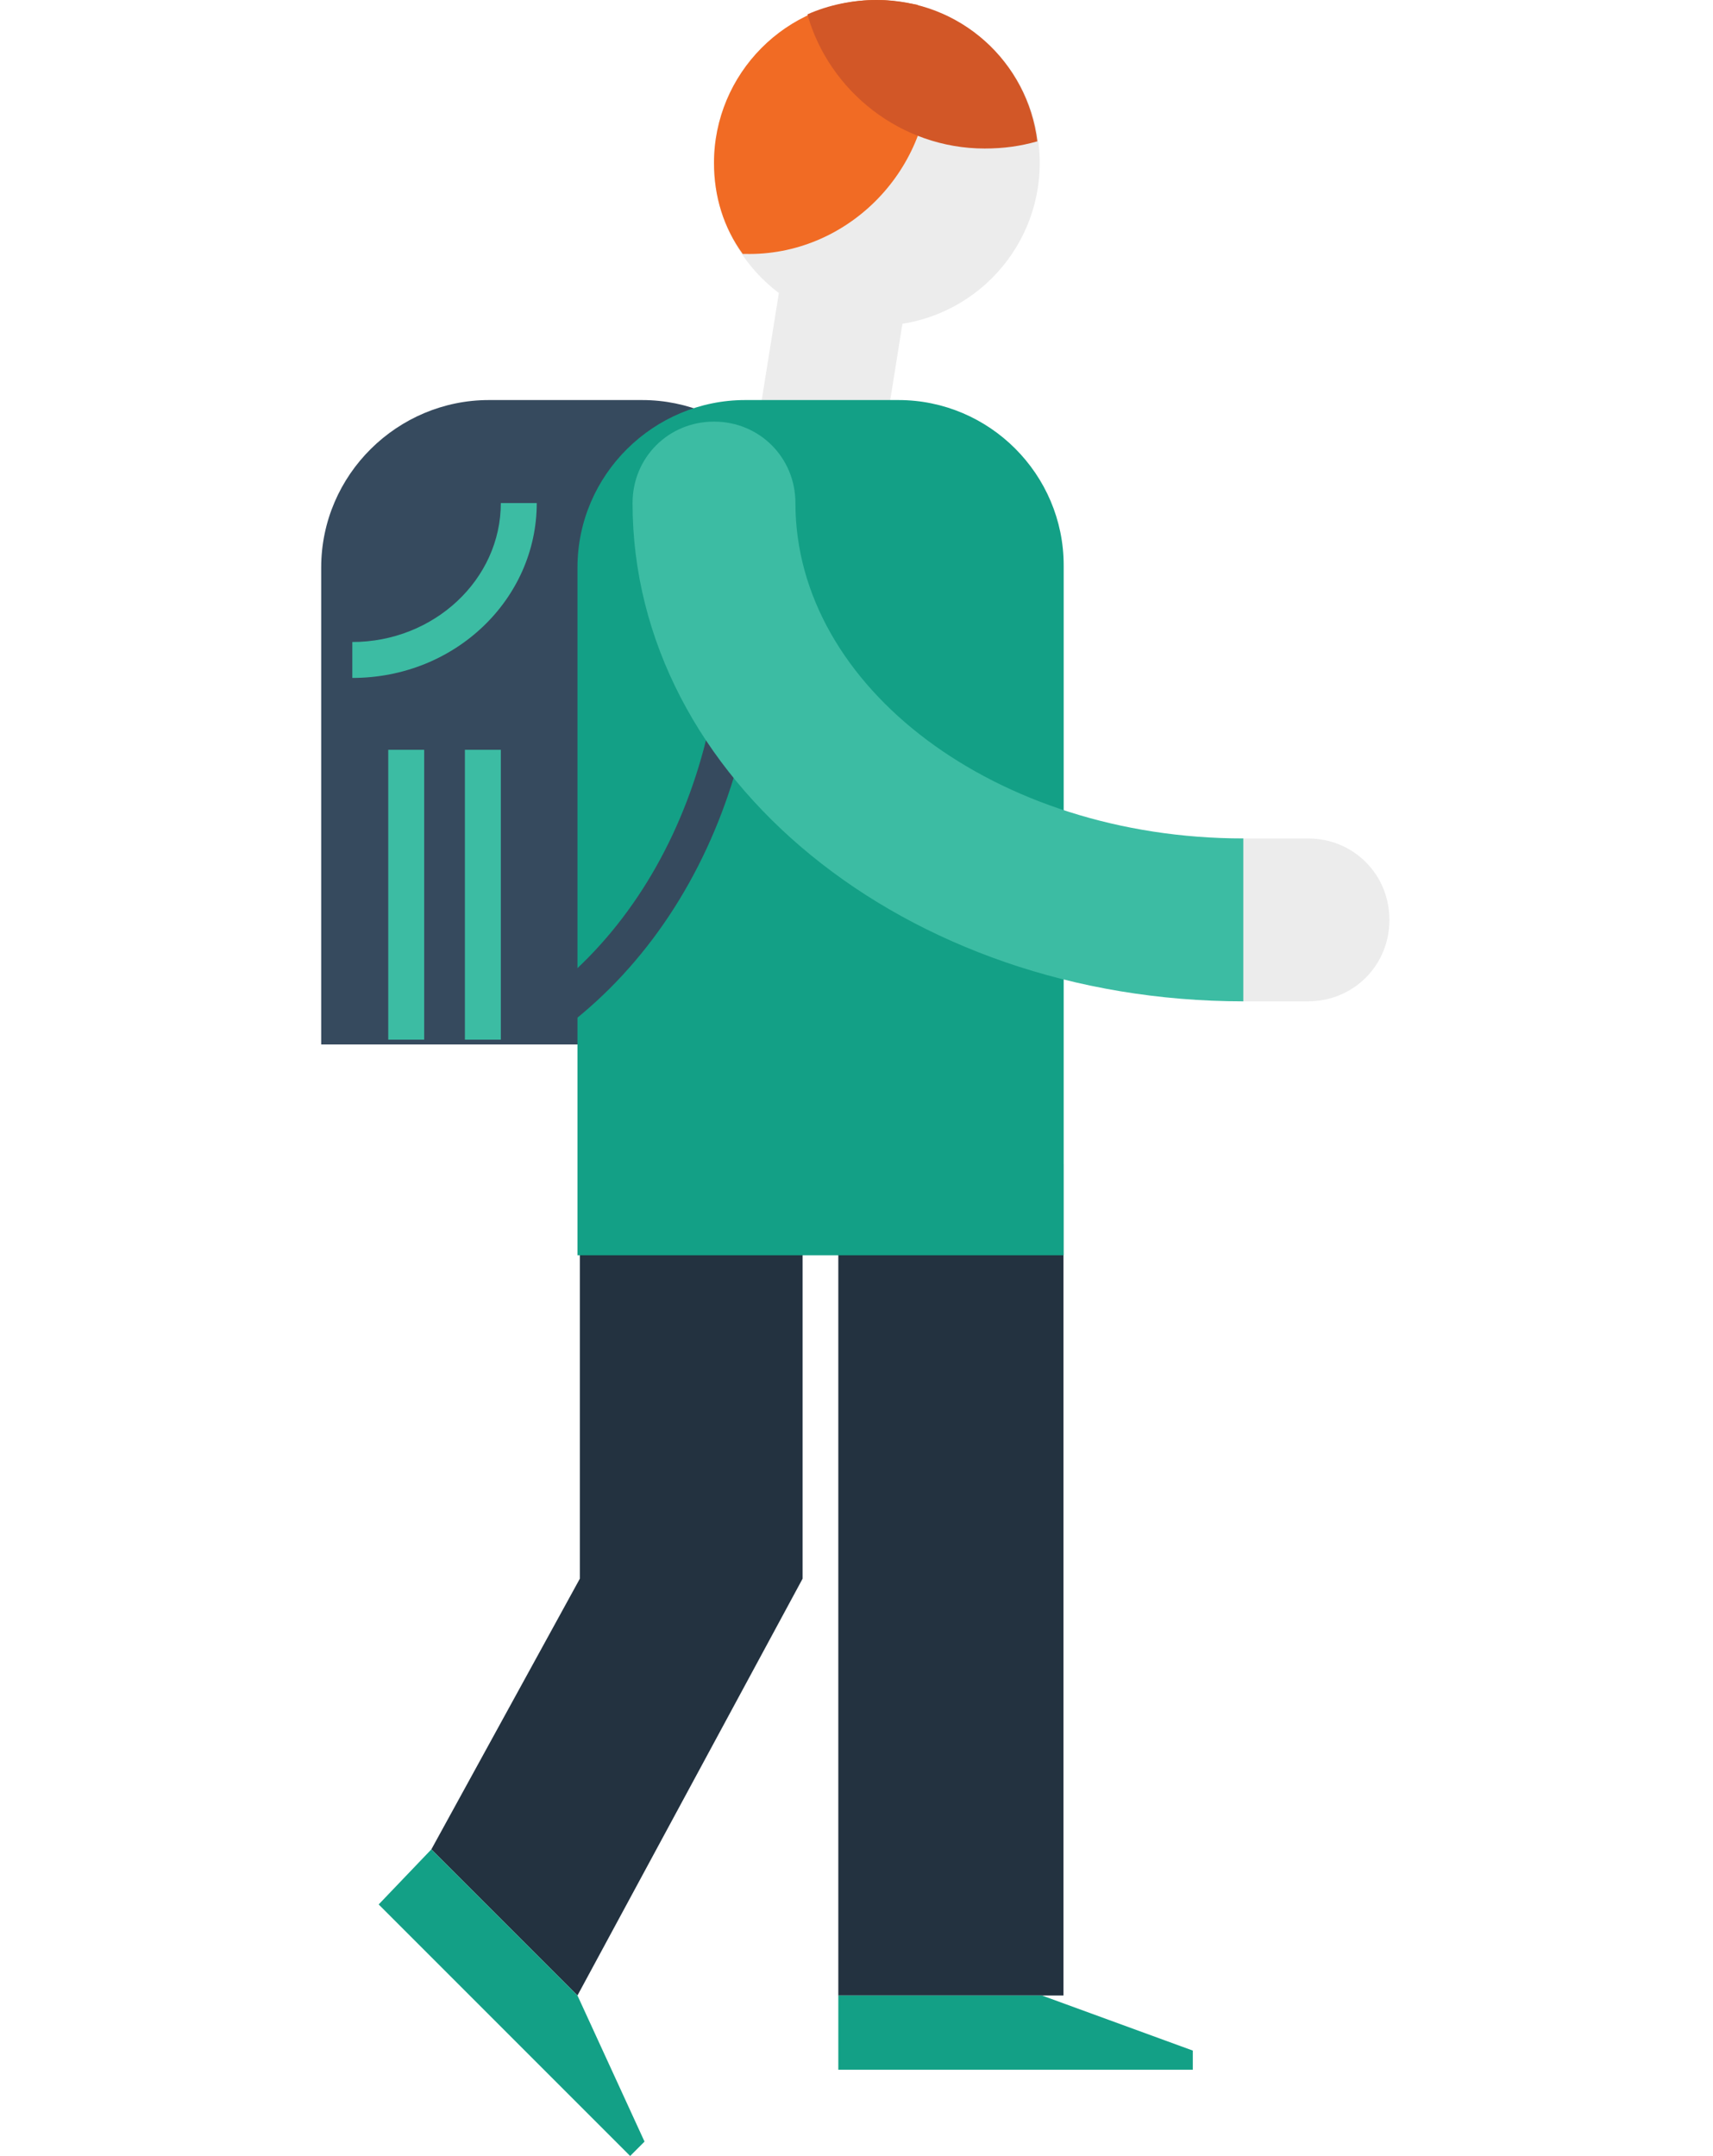 <?xml version="1.0" encoding="utf-8"?>
<!-- Generator: Adobe Illustrator 18.0.0, SVG Export Plug-In . SVG Version: 6.00 Build 0)  -->
<!DOCTYPE svg PUBLIC "-//W3C//DTD SVG 1.1//EN" "http://www.w3.org/Graphics/SVG/1.1/DTD/svg11.dtd">
<svg version="1.1" id="Layer_1" xmlns="http://www.w3.org/2000/svg" xmlns:xlink="http://www.w3.org/1999/xlink" x="0px" y="0px"
	 viewBox="0 0 71.52 90" enable-background="new 0 0 71.52 90" xml:space="preserve">
<g>
	<g>
		<rect x="35.001" y="48.6" fill="#233240" width="9.4" height="34.7"/>
	</g>
	<g>
		<polygon fill="#233240" points="24.21,48.6 24.21,65.9 18.01,77.2 24.11,83.3 33.51,65.9 33.51,48.6 		"/>
	</g>
	<g>
		<polygon fill="#13A086" points="26.31,90 15.81,79.5 18.01,77.2 24.11,83.3 26.91,89.4 		"/>
	</g>
	<g>
		<polygon fill="#13A086" points="49.801,86.4 35.001,86.4 35.001,83.3 43.501,83.3 49.801,85.6 		"/>
	</g>
	<g>
		<path fill="#364A5E" d="M26.81,16.7h-6.4c-3.8,0-7,3.1-7,7v12.9v7h7h6.4h7v-7v-13C33.81,19.8,30.61,16.7,26.81,16.7z"/>
	</g>
	<g>
		<circle fill="#ECECEC" cx="36.61" cy="6.8" r="6.8"/>
	</g>
	<g>
		<path fill="#F16B24" d="M38.81,3c0-1-0.2-1.9-0.5-2.8c-0.6-0.1-1.1-0.2-1.7-0.2c-3.8,0-6.8,3.1-6.8,6.8c0,1.4,0.4,2.7,1.2,3.8h0.1
			C35.31,10.7,38.81,7.2,38.81,3z"/>
	</g>
	<g>
		<path fill="#D25727" d="M36.61,0c-1,0-2,0.2-2.9,0.6c0.9,3.2,3.9,5.6,7.4,5.6c0.8,0,1.5-0.1,2.2-0.3C42.91,2.6,40.11,0,36.61,0z"
			/>
	</g>
	<g>
		
			<rect x="32.083" y="12.416" transform="matrix(0.987 0.158 -0.158 0.987 2.849 -5.309)" fill="#ECECEC" width="5.3" height="5.6"/>
	</g>
	<g>
		<path fill="#13A086" d="M37.51,16.7h-6.4c-3.8,0-7,3.1-7,7v12.9v15.8h20.3V36.5V23.6C44.41,19.8,41.31,16.7,37.51,16.7z"/>
	</g>
	<g>
		<path fill="#364A5E" d="M22.71,41.6c-0.3,0.3-0.4,0.7-0.1,1.1c0.3,0.3,0.7,0.4,1.1,0.1c6.6-5.1,9.5-14.6,7.3-24.3v-0.1l-1.4,0.7
			C31.51,28.2,28.81,37,22.71,41.6z"/>
	</g>
	<g>
		<path fill="#3CBCA3" d="M14.71,28.3v-1.5c3.4,0,6.2-2.6,6.2-5.8h1.5C22.41,25,19.01,28.3,14.71,28.3z"/>
	</g>
	<g>
		<rect x="19.41" y="31.3" fill="#3CBCA3" width="1.5" height="12.1"/>
	</g>
	<g>
		<rect x="16.21" y="31.3" fill="#3CBCA3" width="1.5" height="12.1"/>
	</g>
	<g>
		<path fill="#ECECEC" d="M54.61,35h-2.9v6.8h2.9c1.9,0,3.4-1.5,3.4-3.4C58.01,36.5,56.51,35,54.61,35z"/>
	</g>
	<g>
		<g>
			<path fill="#3CBCA3" d="M33.21,21c0-1.9-1.5-3.4-3.4-3.4s-3.4,1.5-3.4,3.4c0,11.5,11.4,20.8,25.5,20.8V35
				C41.61,35,33.21,28.7,33.21,21z"/>
		</g>
	</g>
</g>
</svg>
